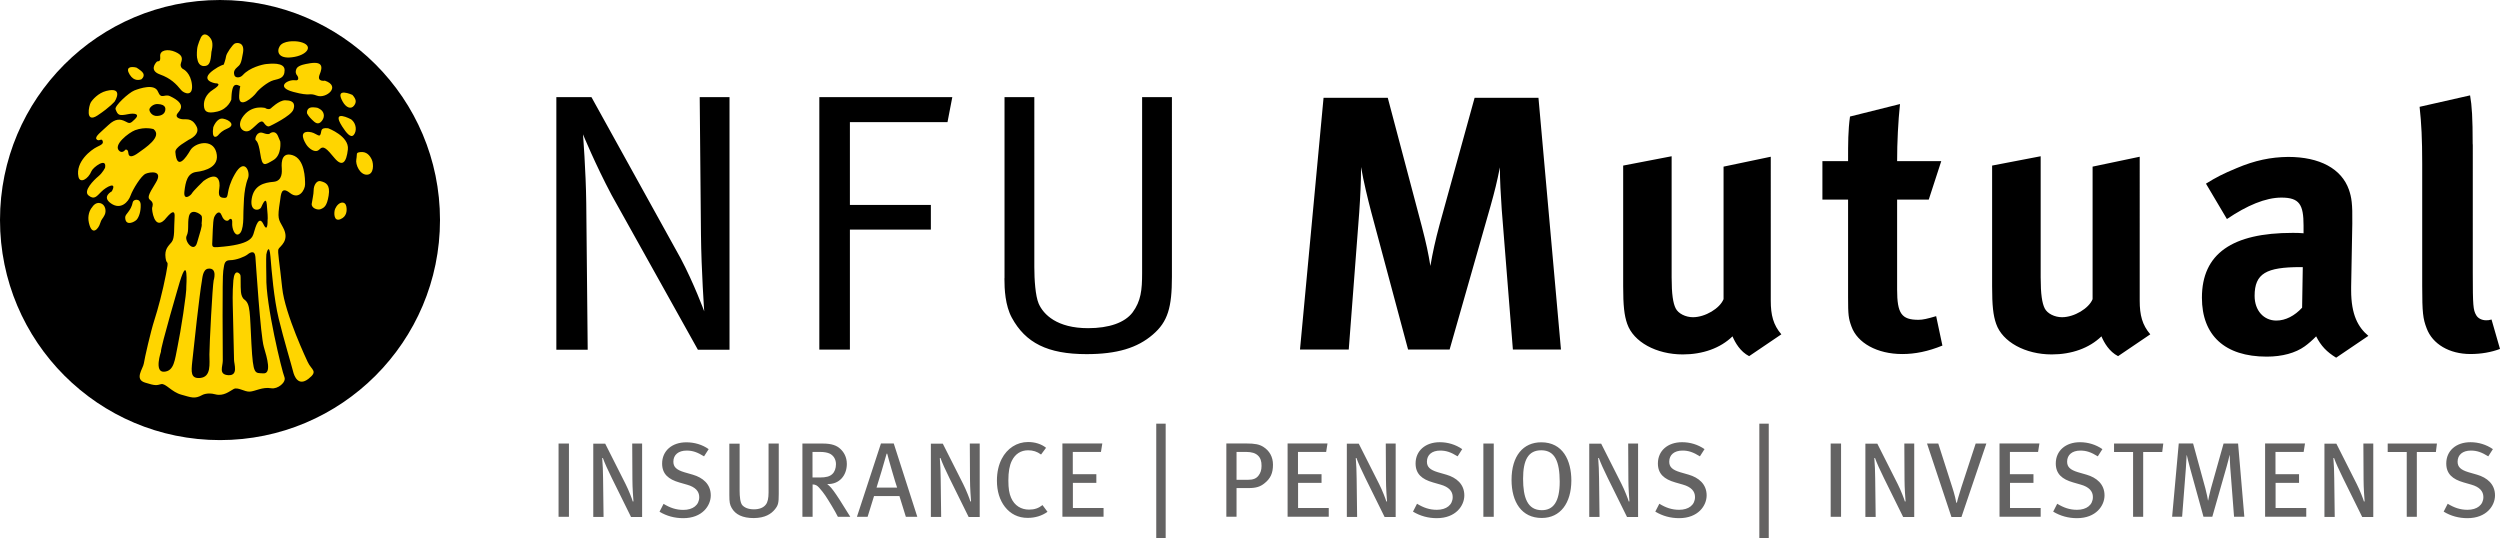 <svg version="1.1" id="Layer_1" xmlns="http://www.w3.org/2000/svg" x="0" y="0" viewBox="0 0 260 56" style="enable-background:new 0 0 260 56" xml:space="preserve"><style>.st1{fill:#646363}</style><path d="M0 22.88C0 10.24 10.24 0 22.88 0c12.64 0 22.88 10.24 22.88 22.88 0 12.64-10.25 22.89-22.88 22.89C10.24 45.77 0 35.52 0 22.88"/><path d="M21.99 5.38c-.08 1.06-.19 1.49-.78 1.49-.59 0-.67-.67-.67-.67-.08-.23-.08-.63-.04-1.09.04-.47.39-1.21.39-1.21.32-.62.86-.23 1.1.24.23.46 0 1.24 0 1.24m.2 1.91c-1.51 1.09.19 1.37.19 1.37.47 0 .51.2-.23.67-.74.47-.98 1.13-.94 1.68.04.55.27.86 1.4.59s1.45-1.25 1.45-1.25 0-1.02.23-1.37c.23-.35.7 0 .7 0s-.08.2-.12.97c-.08 1.54 1.52.08 1.76-.27.23-.35 1.21-1.17 1.8-1.33.59-.16 1.17-.2 1.17-1.06 0-.86-1.52-.66-1.91-.63-.39.04-1.73.36-2.43 1.14-.31.35-.82.31-.89 0-.06-.22-.08-.47.27-.78.36-.31.44-.39.63-1.52.2-1.13-.62-1.09-.86-.97-.23.12-.86 1.02-.9 1.33-.04.31-.24.86-.24.86s-.38.07-1.08.57m9.02-2.93c-.6-.14-1.76-.12-2.11.43-.35.55-.17 1.34 1.25 1.17 1.64-.19 2.35-1.25.86-1.6m.75 2.27s-.9.12-1.1.47c-.19.35-.08.63.04.74.11.12.27.58-.2.51-.74-.12-2.11.7-.19 1.21 1.91.51 1.53.04 2.46.39.94.35 2.54-.97.82-1.56 0 0-.86.16-.55-.63.32-.78.4-1.48-1.28-1.13m4.69 3.24s-1.9-.87-1.01.7c.35.63.86.82 1.17.43.3-.38.23-.69-.16-1.13m-.12 2.55s-2.17-1.17-.94.74c.43.67.9 1.25 1.21.86.32-.39.28-1.17-.27-1.6m-3.95-1.26c-.7-.04-.69.56-.63.67.06.1.17.3.49.61.31.31.65.63 1.04.13.39-.51.16-1.01-.2-1.22-.27-.15-.2-.15-.7-.19m-4.45 1.92s2.15-1.02 2.38-1.68c.13-.36.24-.97-.86-.97-.63 0-1.49.85-1.49.85-.31.24-.86-.23-.54-.04 0 0-1.33-.39-2.27.78s.04 1.95.67 1.52c.62-.43 1.09-1.21 1.41-.78.31.44.5.44.7.32m-5.44.98c.2-.23.43-.47.98-.7.85-.36.19-.9-.47-1.02-.67-.11-1.02.9-1.02.9-.19 1.25.32 1.05.51.82m-3.6-6.85s-.44-.18-.26-.68.12-.82-.62-1.14c-.73-.32-1.61-.2-1.55.47.06.68-.23.44-.35.56-.12.12-.82.91.32 1.32 1.14.41 1.69.99 2.22 1.64.27.32 1.23.73 1.12-.53-.12-1.26-.88-1.64-.88-1.64m-4.9-.18c-.62-.15-1.17-.03-.7.73s1.06.53 1.2.5c0 0 .51-.36.09-.79-.24-.23-.59-.44-.59-.44m-2.25 3.51s.98-1.56-.89-1.08c-.83.21-1.44.91-1.61 1.2-.18.29-.62 2.22.7 1.35 1.33-.88 1.8-1.47 1.8-1.47m8.56 14.69c.31-1.13.55-1.68.47-1.99 0 0 .08-.59 0-.78-.08-.2-1.13-.89-1.33.08-.15.74.04 1.45-.23 1.99-.27.55.78 1.84 1.09.7m-.86-10.7c-.19.15-1.45.78-1.4 1.29.15 1.99 1.1.59 1.56-.2.47-.78 2.31-1.25 2.7.23.39 1.49-1.13 1.92-2.07 2.03-.94.12-1.13 1.02-1.25 2.03-.12 1.02.66.43.78.2.12-.24 1.21-1.29 1.21-1.29 1.54-1.1 1.76.04 1.64.78-.12.74 0 .98.55.98s.04-.67 1.06-2.46c1.02-1.8 1.64-.23 1.37.43-.51 1.25-.43 3.17-.47 3.4-.04.23.12 2.15-.51 2.42-.41.18-.7-.63-.66-1.18.04-.55-.24-.47-.35-.31-.12.15-.51.15-.74-.47-.24-.62-.63-.19-.79.2-.15.39-.15 2.07-.19 2.58-.04.51.04.55.59.51 3.48-.25 3.6-1.02 3.75-1.56.16-.55.51-1.8.98-.82.47.98.43-.39.43-.39.04-.2 0-.82-.08-1.67-.08-.86-.43-.04-.59.31-.16.35-1.21.51-.98-.9.23-1.41 1.29-1.68 2.27-1.76.97-.08.86-1.13.86-1.33 0-.19-.24-1.84 1.09-1.45 1.33.39 1.33 2.5 1.33 3.05 0 .55-.62 1.64-1.56.9-.94-.75-.94.12-1.05.86-.29 1.83-.16 1.84.31 2.7.77 1.4-.35 1.99-.47 2.27-.11.28.11 1.33.39 4.03.27 2.7 2.65 7.7 2.65 7.7.39.86 1.13.94.08 1.76-1.06.82-1.48-.27-1.6-.78-.12-.51-.98-3.36-1.49-5.47s-.74-5-.86-6.45c-.12-1.44-.39-.5-.43-.23-.04.27 0 2.31 0 2.31-.08 2.85 1.64 9.89 1.88 10.43.23.55-.71 1.29-1.37 1.17-.91-.16-1.68.32-2.23.35-.54.04-1.25-.51-1.68-.27-.43.23-1.05.78-1.91.55-.86-.23-1.37.08-1.37.08-.78.43-1.13.24-2.15-.04-1.02-.27-1.64-1.21-2.11-1.1-.47.12-.55.2-1.68-.16-1.13-.35-.2-1.45-.12-1.99.08-.54.7-3.28 1.09-4.49.39-1.21.86-2.97 1.21-4.77.35-1.8.08-.82-.04-1.72s.27-1.21.63-1.64c.35-.43.23-1.45.31-2.62.08-1.17-.86.12-1.05.31-1.08 1.08-1.33-1.09-1.29-1.25.04-.16.19-.51-.16-.78s-.28-.51.54-1.83c.82-1.33-.59-1.14-1.05-.94-.47.2-1.33 1.61-1.57 2.27-.23.67-1.02 1.52-2.03.82-1.02-.7.08-1.26.08-1.26.59-1.09-.59-.47-1.09.04-.51.51-.74.86-1.33.39-.59-.47.55-1.6 1.02-1.99.47-.39.7-.9.7-.9.2-1.13-1.25-.04-1.41.35-.35.86-1.21 1.33-1.36.59-.33-1.56 1.33-2.81 1.91-3.09.59-.27.71-.39.59-.67-.12-.27-.39.16-.63-.15-.19-.27.51-.77 1.25-1.47s1.25-.62 1.72-.39c.47.24.51.31 1.05-.23.55-.55-.11-.63-.7-.51-.98.2-1.09.12-1.33-.51-.13-.34 1.37-1.72 1.95-1.95.59-.23 2.11-.74 2.46.12.35.86.66.2 1.25.47 1.79.84 1.02 1.48.78 1.8-.23.31 0 .51.43.59.43.08 1.02-.2 1.52.7.53.89-.77 1.44-.77 1.44m-1.17 21.5c.3-1.41.97-5.63.91-6.28 0 0 .23-3.4-.68-.44 0 0-2.02 6.86-1.96 7.27 0 0-.73 2.14.32 2.08 1.06-.06 1.12-1.23 1.41-2.63m3.31.82c0-1 .32-7.1.44-7.68 0 0 .43-1.33-.55-1.23-.59.06-.62 1-.68 1.32-.23 1.27-.85 6.92-.99 8.32-.12 1.11-.18 1.82.82 1.73 1.17-.11.96-1.47.96-2.46m2.43-5.05s-.05-1.35.06-2.64c.12-1.29.67-.73.73-.56.06.17 0 1.17.06 1.76.03.32.14.64.35.79.65.47.56 1.35.74 4.63.18 3.29.35 2.99 1.23 3.05.88.06.41-1.58.06-2.75s-.82-8.67-.88-9.38c-.06-.7-.53-.47-.82-.23-.29.23-1.17.59-1.82.59-.65 0-.59.53-.7 1.11-.12.59-.05 8.76-.05 9.35 0 .59-.47 1.44.58 1.5 1.06.06.59-1.17.59-1.58 0-.42-.13-5.64-.13-5.64m-7.03-20.28c.04-.19.12-.66-.78-.7-.47-.02-.82.35-.86.54-.04.2.24.74.82.7.59-.03.78-.35.82-.54m-1.21 1.91s-.86-.28-1.92.11c-.62.23-2.41 1.58-1.6 2.19.32.23.59-.16.59-.16s.27-.12.31.35c.04.47.43.43 1.06-.04.62-.45 2.54-1.67 1.56-2.45m12.94.72c-.29-.68-.82-.29-.82-.29s-.09.21-.73-.03c-.64-.23-.85.56-.79.7.06.15.29.06.5 1.46.21 1.41.44 1.2 1.35.67.91-.53.73-1.94.73-1.94s.05.11-.24-.57m7.12 7.39s-.03-.44-.38-.47c-.35-.03-.65.32-.79.64-.15.32-.19 1.41.56 1.08.65-.27.67-.9.61-1.25m-3.61-.35c-.06.44.59.7.94.56.35-.15.64-.3.82-1.41.18-1.12-.27-1.36-.85-1.5-.37-.09-.71.39-.71.96 0 .41-.14.95-.2 1.39m.91-7.21c-.15.35-.47-.2-1.17-.26-1.17-.1-.47 1.08-.26 1.38.2.29.88.91 1.32.44.44-.47.79-.03 1.58.91.79.94 1.23.47 1.38-.91.15-1.38-2.05-2.2-2.05-2.2-.86-.09-.65.29-.8.64m3.73 2.58c-.12.56.38 1.64 1.11 1.61.73-.03.7-1.11.5-1.56-.2-.44-.55-.87-1.2-.79-.5.06-.3.18-.41.74M9.24 23.15c.33 1.51 1.03.59 1.17.09.15-.5.27-.46.47-.88.21-.41.08-1.09-.44-1.23-.53-.15-.85.41-.85.41-.29.32-.5.94-.35 1.61m3.78-.55c0 .98.97.5 1.2.24.23-.27.44-.85.41-1.56-.03-.7-.76-.56-.82-.26-.19.96-.79 1.22-.79 1.58" style="fill:#ffd500"/><path d="M57.87 10.1h3.64l9.28 16.77c1.38 2.6 2.45 5.51 2.45 5.51s-.3-4.21-.34-8l-.13-14.28h3.1v26.27h-3.29l-8.97-16.08c-1.69-3.18-2.98-6.32-2.98-6.32s.3 3.75.34 7.16l.15 15.24h-3.26V10.1zm27.34 26.26h3.18V23.88h8.42v-2.57h-8.42V12.7h10.15l.5-2.6H85.21v26.26zm19.25-7.42c0 1.15.08 2.83.77 4.1 1.42 2.61 3.71 3.79 7.77 3.79 3.18 0 5.29-.65 6.89-2.03 1.57-1.34 1.99-2.84 1.99-6.01V10.1h-3.1v18.3c0 1.76-.12 2.91-.99 4.09-.81 1.07-2.45 1.64-4.63 1.64-3.22 0-4.64-1.41-5.14-2.56-.34-.8-.45-2.49-.45-3.79V10.1h-3.1v18.84zM144.33 10.18l3.53 13.33c.49 1.89.68 2.8.9 4.15.23-1.36.53-2.72.95-4.27l3.65-13.22H160l2.34 26.18h-5l-1.16-14.56c-.11-1.66-.19-2.99-.19-4.39-.3 1.51-.53 2.45-.98 4.05l-4.25 14.9h-4.32l-3.84-14.33c-.34-1.29-.79-3.14-1.05-4.65 0 1.55-.08 3.1-.19 4.72l-1.09 14.26h-5.07l2.45-26.18h6.68zm57.56 6.58h-4.59c0-1.99.11-4.14.3-5.94l-5.2 1.3c-.2 1.46-.2 2.72-.2 4.64h-2.67v4h2.67v10.17c0 1.8.04 2.18.35 3.02.61 1.72 2.68 2.87 5.28 2.87 1.34 0 2.68-.27 4.18-.88l-.65-3.06c-.92.27-1.38.38-1.84.38-1.76 0-2.22-.65-2.22-3.14v-9.36h3.29l1.3-4zm-33.08.46v12.56c0 1.99.11 3.02.42 3.9.65 1.88 3.02 3.18 5.78 3.18 2.07 0 3.91-.65 5.17-1.88.28.66.81 1.59 1.73 2.06l3.35-2.27c-.84-.98-1.1-2-1.1-3.5V16.3l-4.91 1.03v13.78c-.38.96-1.91 1.88-3.18 1.88-.77 0-1.53-.38-1.8-.92s-.42-1.46-.42-3.22v-12.6l-5.04.97zm38.37 0v12.56c0 1.99.11 3.02.42 3.9.65 1.88 3.03 3.18 5.78 3.18 2.07 0 3.9-.65 5.17-1.88.28.66.81 1.59 1.73 2.06l3.35-2.27c-.84-.98-1.1-2-1.1-3.5V16.3l-4.9 1.03v13.78c-.38.96-1.91 1.88-3.18 1.88-.77 0-1.53-.38-1.8-.92s-.42-1.46-.42-3.22v-12.6l-5.05.97zm25.42.27c-1.38.57-2.14.96-3.18 1.61l2.18 3.68c2.1-1.42 4.02-2.23 5.67-2.23 1.88 0 2.3.73 2.3 2.91v.8c-.42-.04-.77-.04-1.15-.04-6.25 0-9.42 2.15-9.42 6.74 0 3.91 2.37 6.13 6.74 6.13 1.61 0 2.99-.38 3.95-1.07.38-.27.81-.65 1.19-1.04.5.99 1.1 1.62 2.08 2.22l3.35-2.27c-1.07-.9-1.79-2.19-1.79-4.74v-.35l.12-6.59c.03-2.1-.08-2.72-.35-3.52-.77-2.18-3.03-3.41-6.32-3.41-1.81.02-3.46.36-5.37 1.17m6.89 10.3-.07 4.21c-.77.84-1.72 1.34-2.68 1.34-1.3 0-2.26-1.03-2.26-2.57 0-2.34 1.22-2.99 4.78-2.99h.23zm17.67-12.77c0-2.76-.08-4.02-.27-5.1l-5.25 1.19c.19 1.76.27 3.34.27 5.9v12.73c0 2.8.08 3.41.46 4.4.61 1.65 2.37 2.68 4.56 2.68 1.11 0 2.18-.19 3.07-.53l-.88-3.06c-.27.08-.38.08-.57.08-.42 0-.84-.19-1.03-.54-.31-.53-.35-.99-.35-4.36V15.02"/><path class="st1" d="M58.09 46.13h1.08v7.62h-1.08v-7.62zm8.69 7.62v-7.62h-1.03l.02 3.74c0 .84.09 2.05.11 2.27l-.07.02c-.05-.21-.43-1.19-.75-1.82l-2.12-4.2H61.7v7.62h1.07l-.05-4c-.01-.71-.03-1.47-.09-2.12l.07-.01c.15.44.54 1.31.93 2.09l2 4.05h1.15zm4.27.14c2 0 2.87-1.31 2.87-2.37 0-1.18-.84-1.85-1.86-2.15l-.9-.26c-.82-.25-1.13-.55-1.13-1.1 0-.71.53-1.15 1.38-1.15.63 0 1.11.17 1.81.6l.48-.75c-.66-.47-1.48-.71-2.32-.71-1.51 0-2.52.9-2.52 2.21 0 1.08.65 1.64 1.8 1.97l.8.23c.85.24 1.26.68 1.26 1.29 0 .82-.65 1.33-1.65 1.33-.76 0-1.39-.22-2.06-.63l-.42.82c.74.45 1.58.67 2.46.67m9.54-.92c.34-.42.4-.65.4-1.61v-5.23h-1.06v5.08c0 .61-.09 1.02-.28 1.26-.24.32-.66.5-1.24.5-.61 0-.99-.19-1.21-.43-.22-.25-.28-.93-.28-1.48v-4.92h-1.07v5.32c0 .8.05 1.01.24 1.36.39.7 1.15 1.06 2.3 1.06 1.18-.01 1.81-.43 2.2-.91m7.84.78c-.15-.24-.77-1.24-1.1-1.76-.25-.4-.49-.73-.64-.94-.13-.18-.31-.42-.66-.71 1.27.05 2.04-.91 2.04-2.09 0-.74-.33-1.25-.68-1.57-.36-.34-.89-.55-1.8-.55h-2.14v7.62h1.06v-3.37c.32.01.48.12.68.34.54.61.73.93 1.32 1.9.31.52.41.7.63 1.13h1.29zm-2.2-6.6c.42.17.71.59.71 1.12 0 .44-.14.81-.38 1.03-.26.25-.64.36-1.31.36h-.75V47h.79c.41 0 .72.06.94.15m9.17 6.6-2.45-7.63h-1.33l-2.5 7.63h1.11l.67-2.16h2.64l.67 2.16h1.19zm-3.13-6.57c.1.44.89 3.17 1.03 3.53h-2.14c.13-.36.94-3.1 1.05-3.53h.06m9.62 6.57v-7.62h-1.03l.02 3.74c0 .84.09 2.05.11 2.27l-.07.02c-.05-.21-.43-1.19-.75-1.82l-2.12-4.2h-1.24v7.62h1.07l-.05-4c-.01-.71-.03-1.47-.09-2.12l.07-.01c.15.44.54 1.31.93 2.09l2 4.05h1.15zm4.99.11c.77 0 1.47-.21 2.06-.63l-.52-.7c-.41.32-.82.47-1.4.47-.81 0-1.51-.4-1.87-1.24-.19-.44-.28-.94-.28-1.79 0-.92.12-1.56.36-2.05.35-.71.94-1.09 1.69-1.09.51 0 .93.13 1.35.44l.52-.7c-.48-.39-1.15-.6-1.87-.6-1.17 0-2.18.66-2.74 1.75-.32.62-.5 1.38-.5 2.27 0 1.1.29 2.02.83 2.72.58.74 1.37 1.15 2.37 1.15m7.89-.11v-.92h-3.19v-2.61h2.44v-.9h-2.45V47h2.93l.14-.88h-4.15v7.62h4.28zM120.25 44.06h.98V56h-.98zM131.46 50.3c-.39.3-.8.46-1.6.46h-1.26v2.98h-1.06v-7.62h2.03c.98 0 1.4.1 1.81.35.65.41 1.01 1.05 1.01 1.86 0 .87-.25 1.45-.93 1.97m-.63-2.92c-.26-.25-.64-.38-1.24-.38h-.99v2.9h1.19c.52 0 .85-.12 1.09-.43.21-.27.32-.58.32-1.01.01-.48-.11-.84-.37-1.08m7.36 6.37v-.92H135v-2.61h2.44v-.9h-2.45V47h2.93l.14-.88h-4.15v7.62h4.28zm6.96 0v-7.62h-1.03l.02 3.74c0 .84.09 2.05.11 2.27l-.07.02c-.05-.21-.43-1.19-.75-1.82l-2.12-4.2h-1.24v7.62h1.07l-.05-4c-.01-.71-.03-1.47-.09-2.12l.07-.01c.15.44.54 1.31.93 2.09l2 4.05h1.15zm4.27.14c2 0 2.87-1.31 2.87-2.37 0-1.18-.84-1.85-1.86-2.15l-.9-.26c-.82-.25-1.13-.55-1.13-1.1 0-.71.53-1.15 1.38-1.15.63 0 1.11.17 1.81.6l.48-.75c-.68-.47-1.49-.72-2.33-.72-1.51 0-2.52.9-2.52 2.21 0 1.08.65 1.64 1.8 1.97l.8.23c.85.24 1.26.68 1.26 1.29 0 .82-.65 1.33-1.65 1.33-.76 0-1.39-.22-2.06-.63l-.42.82c.76.46 1.6.68 2.47.68m4.85-.14h1.08v-7.62h-1.08v7.62zm6.07.12c-2.1 0-3.14-1.67-3.14-3.96 0-2.51 1.22-3.91 3.09-3.91 2.24 0 3.13 1.87 3.13 3.99-.01 2.33-1.14 3.88-3.08 3.88m-.05-7.04c-1.35 0-1.89 1.01-1.89 2.96s.45 3.27 1.95 3.27c1.18 0 1.86-.85 1.86-2.97-.01-2.07-.49-3.26-1.92-3.26m10.07 6.92v-7.62h-1.03l.02 3.74c0 .84.09 2.05.11 2.27l-.07.02c-.05-.21-.43-1.19-.75-1.82l-2.12-4.2h-1.24v7.62h1.07l-.05-4c-.01-.71-.03-1.47-.09-2.12l.07-.01c.15.44.54 1.31.93 2.09l2 4.05h1.15zm4.26.14c2 0 2.87-1.31 2.87-2.37 0-1.18-.84-1.85-1.86-2.15l-.9-.26c-.82-.25-1.13-.55-1.13-1.1 0-.71.53-1.15 1.38-1.15.63 0 1.11.17 1.81.6l.48-.75c-.68-.47-1.49-.72-2.33-.72-1.51 0-2.52.9-2.52 2.21 0 1.08.65 1.64 1.8 1.97l.8.23c.85.24 1.26.68 1.26 1.29 0 .82-.65 1.33-1.65 1.33-.76 0-1.39-.22-2.06-.63l-.42.82c.76.46 1.6.68 2.47.68M182.97 44.06h.98V56h-.98zM190.39 46.13h1.08v7.62h-1.08v-7.62zm8.69 7.62v-7.62h-1.03l.02 3.74c0 .84.09 2.05.11 2.27l-.07.02c-.05-.21-.43-1.19-.75-1.82l-2.12-4.2H194v7.62h1.07l-.05-4c-.01-.71-.03-1.47-.09-2.12l.07-.01c.15.44.54 1.31.93 2.09l2 4.05h1.15zm7.5-7.62h-1.11l-1.49 4.55c-.13.42-.22.71-.31 1.02-.08.28-.12.42-.15.58h-.07c-.02-.16-.07-.33-.12-.58-.08-.33-.2-.74-.29-1.01l-1.46-4.56h-1.17l2.54 7.64h1.04l2.59-7.64zm5.65 7.62v-.92h-3.19v-2.61h2.44v-.9h-2.45V47h2.93l.14-.88h-4.15v7.62h4.28zm3.77.14c2 0 2.87-1.31 2.87-2.37 0-1.18-.84-1.85-1.86-2.15l-.9-.26c-.82-.25-1.13-.55-1.13-1.1 0-.71.53-1.15 1.38-1.15.63 0 1.11.17 1.81.6l.48-.75c-.68-.47-1.49-.72-2.33-.72-1.51 0-2.52.9-2.52 2.21 0 1.08.65 1.64 1.8 1.97l.8.23c.85.24 1.26.68 1.26 1.29 0 .82-.65 1.33-1.65 1.33-.76 0-1.39-.22-2.06-.63l-.42.82c.76.46 1.6.68 2.47.68m8.98-7.76h-5.12v.88h1.98v6.74h1.05v-6.74h1.98l.11-.88zm8.43 7.62-.65-7.62h-1.51l-1.33 4.73c-.14.51-.23 1.01-.27 1.19h-.02c-.02-.16-.11-.63-.27-1.25l-1.28-4.68h-1.49l-.69 7.62h1.04l.39-5.04c.03-.4.07-1.1.08-1.36h.02c.04.2.18.77.34 1.36l1.39 5.04h.92l1.51-5.29c.12-.41.23-.88.28-1.11h.02c.01.22.02.8.05 1.21l.4 5.19h1.07zm6.44 0v-.92h-3.19v-2.61h2.44v-.9h-2.45V47h2.93l.14-.88h-4.15v7.62h4.28zm6.97 0v-7.62h-1.03l.02 3.74c0 .84.09 2.05.11 2.27l-.07.02c-.05-.21-.43-1.19-.75-1.82l-2.12-4.2h-1.24v7.62h1.07l-.05-4c-.01-.71-.03-1.47-.09-2.12l.07-.01c.15.44.54 1.31.93 2.09l2 4.05h1.15zm6.62-7.62h-5.12v.88h1.98v6.74h1.05v-6.74h1.98l.11-.88zm3.17 7.76c2 0 2.87-1.31 2.87-2.37 0-1.18-.84-1.85-1.86-2.15l-.9-.26c-.82-.25-1.13-.55-1.13-1.1 0-.71.53-1.15 1.38-1.15.63 0 1.11.17 1.81.6l.48-.75c-.68-.47-1.49-.72-2.33-.72-1.51 0-2.52.9-2.52 2.21 0 1.08.65 1.64 1.8 1.97l.8.23c.85.24 1.26.68 1.26 1.29 0 .82-.65 1.33-1.65 1.33-.76 0-1.39-.22-2.06-.63l-.42.82c.75.46 1.59.68 2.47.68"/></svg>